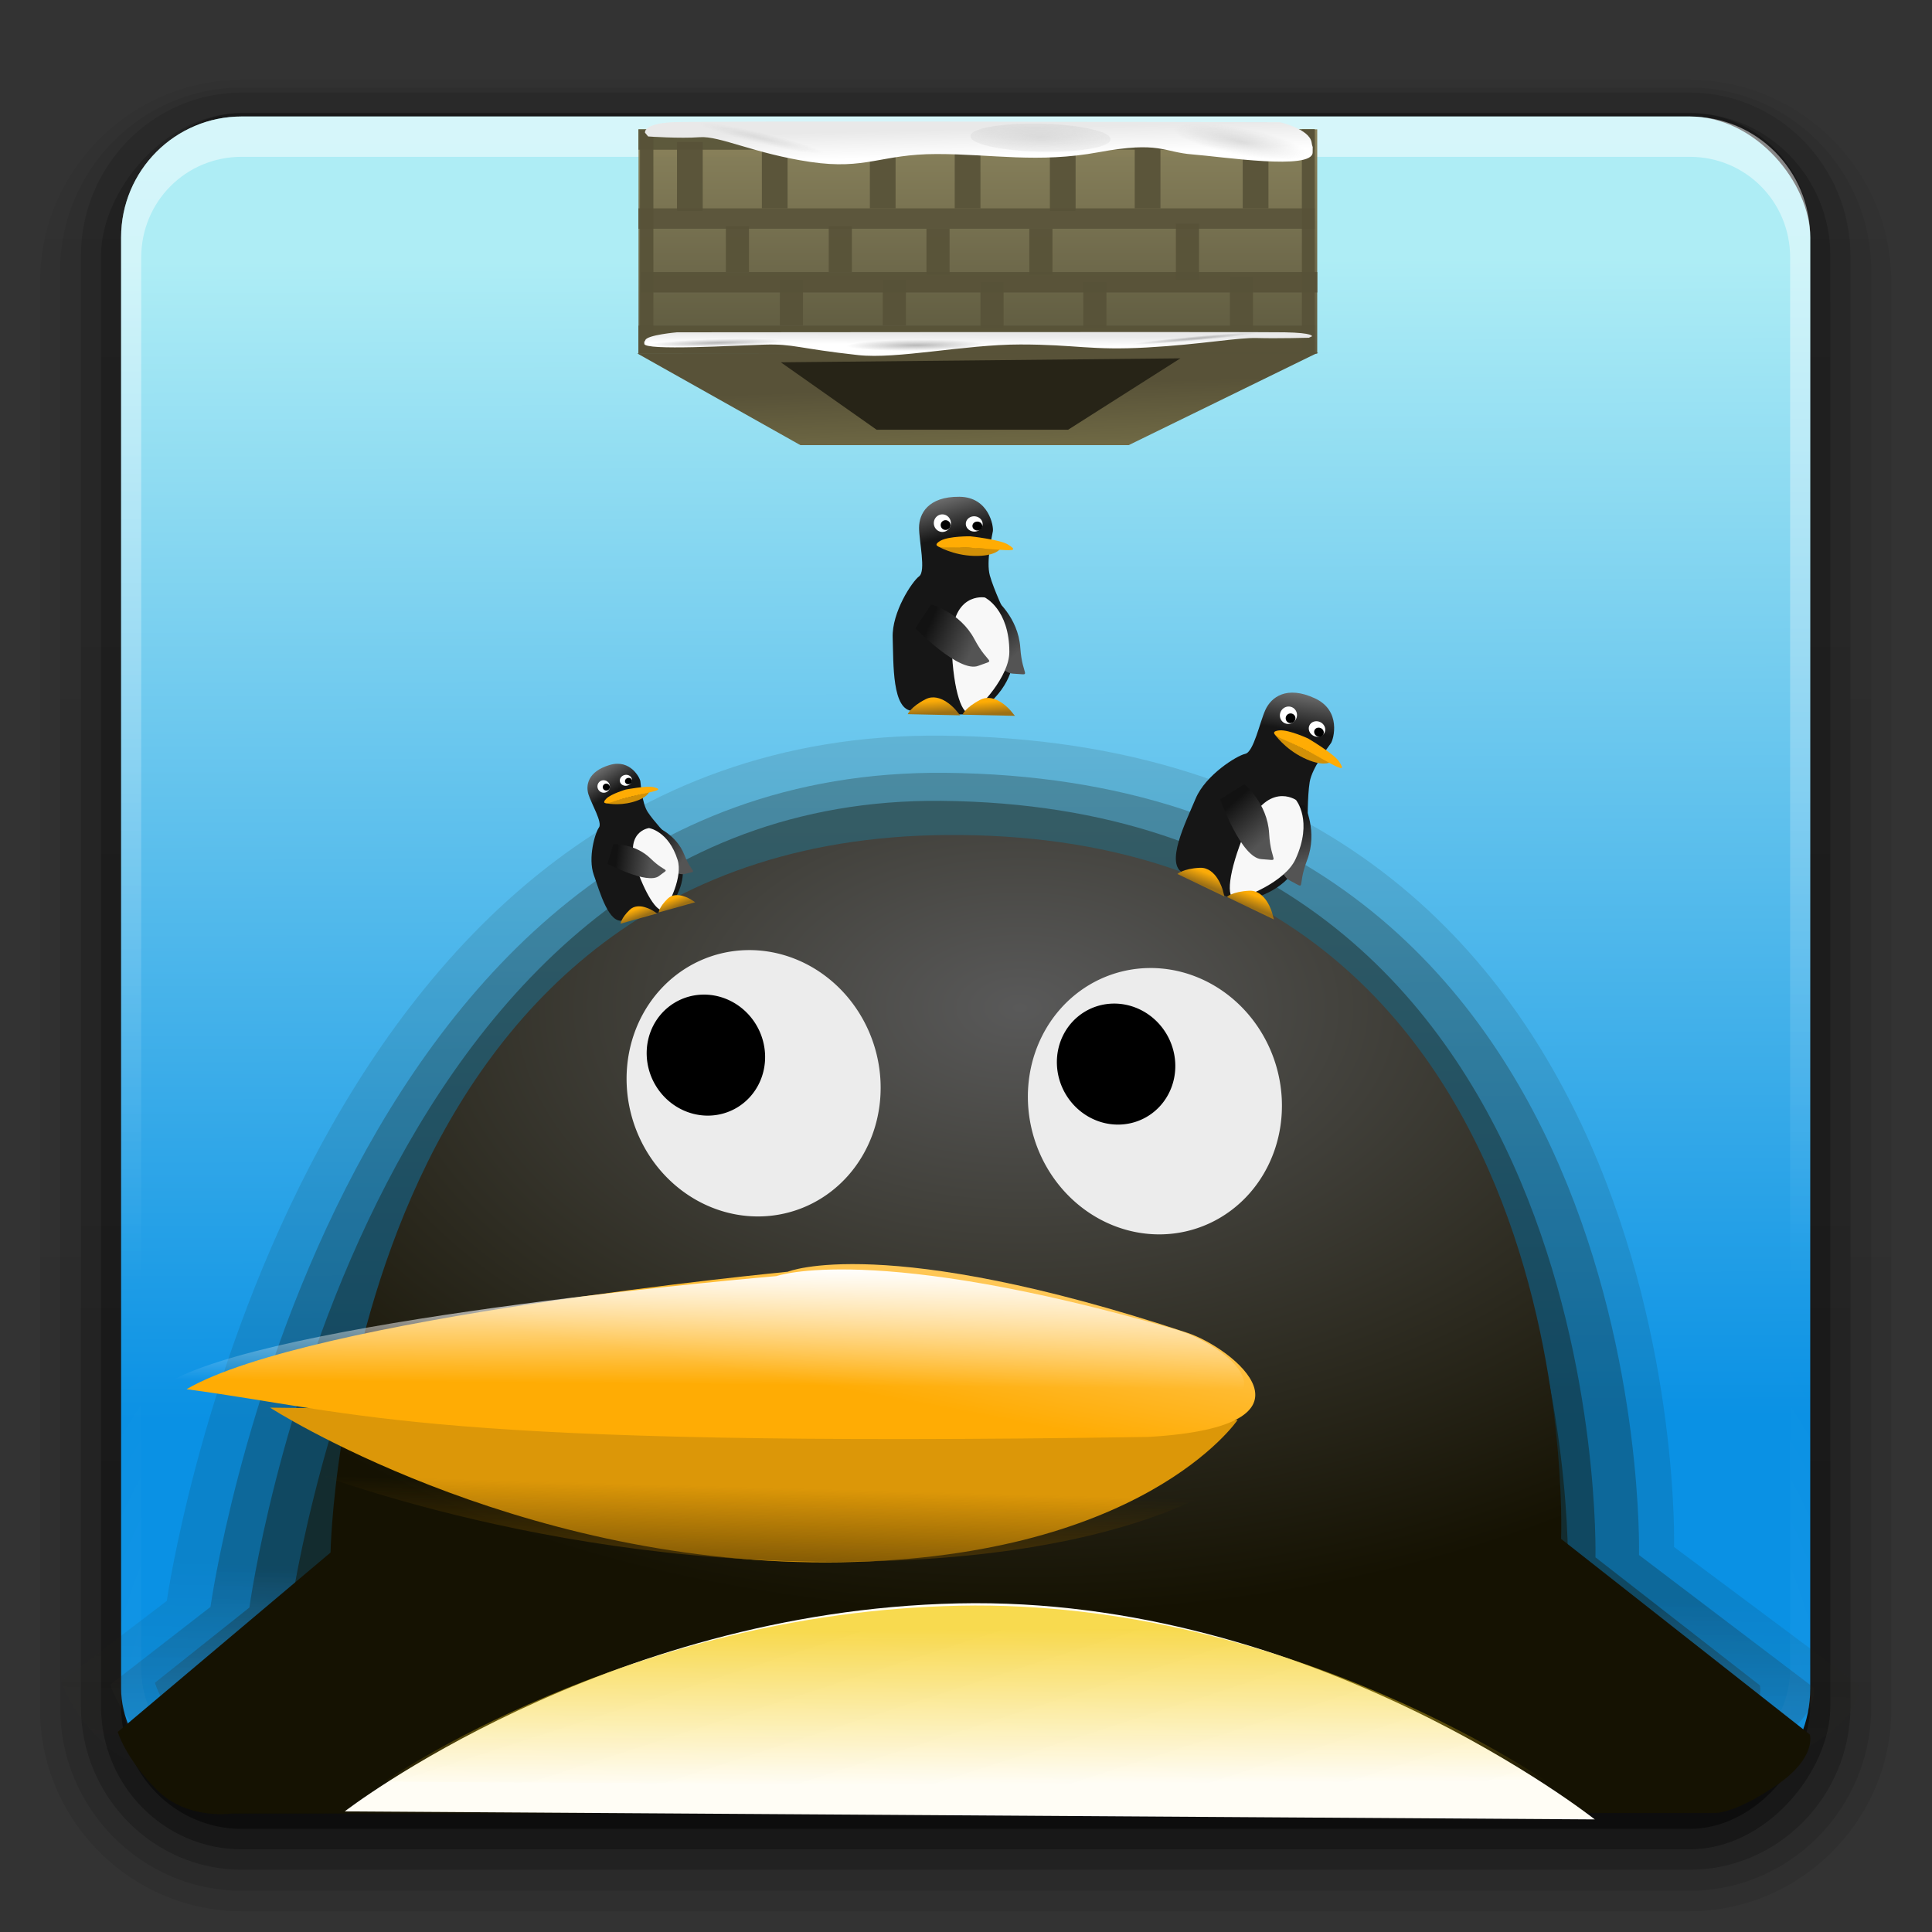 <?xml version="1.0" encoding="UTF-8" standalone="no"?>
<!-- Created with Inkscape (http://www.inkscape.org/) -->

<svg
   xmlns:dc="http://purl.org/dc/elements/1.1/"
   xmlns:cc="http://creativecommons.org/ns#"
   xmlns:rdf="http://www.w3.org/1999/02/22-rdf-syntax-ns#"
   xmlns:svg="http://www.w3.org/2000/svg"
   xmlns="http://www.w3.org/2000/svg"
   xmlns:xlink="http://www.w3.org/1999/xlink"
   version="1.0"
   width="96"
   height="96"
   id="svg2408">
  <rect width="100%" height="100%" fill="#333333" stroke="none"/>
  <defs
     id="defs2410">
    <linearGradient
       x1="45.448"
       y1="92.54"
       x2="45.448"
       y2="7.017"
       id="ButtonShadow"
       gradientUnits="userSpaceOnUse"
       gradientTransform="scale(1.006,0.994)">
      <stop
         id="stop3750"
         style="stop-color:#000000;stop-opacity:1"
         offset="0" />
      <stop
         id="stop3752"
         style="stop-color:#000000;stop-opacity:0.588"
         offset="1" />
    </linearGradient>
    <filter
       color-interpolation-filters="sRGB"
       id="filter3174">
      <feGaussianBlur
         stdDeviation="1.71"
         id="feGaussianBlur3176" />
    </filter>
    <linearGradient
       x1="48"
       y1="20.221"
       x2="48"
       y2="138.661"
       id="linearGradient8478"
       xlink:href="#linearGradient3737-2-3"
       gradientUnits="userSpaceOnUse" />
    <linearGradient
       x1="45.448"
       y1="92.54"
       x2="45.448"
       y2="7.017"
       id="linearGradient8476"
       xlink:href="#ButtonShadow-07"
       gradientUnits="userSpaceOnUse"
       gradientTransform="scale(1.006,0.994)" />
    <linearGradient
       x1="45.448"
       y1="92.54"
       x2="45.448"
       y2="7.017"
       id="linearGradient8474"
       xlink:href="#ButtonShadow-08"
       gradientUnits="userSpaceOnUse"
       gradientTransform="scale(1.006,0.994)" />
    <linearGradient
       x1="45.448"
       y1="92.54"
       x2="45.448"
       y2="7.017"
       id="ButtonShadow-3"
       gradientUnits="userSpaceOnUse"
       gradientTransform="scale(1.006,0.994)">
      <stop
         id="stop3750-3"
         style="stop-color:#000000;stop-opacity:1"
         offset="0" />
      <stop
         id="stop3752-7"
         style="stop-color:#000000;stop-opacity:0.588"
         offset="1" />
    </linearGradient>
    <filter
       color-interpolation-filters="sRGB"
       id="filter3174-9">
      <feGaussianBlur
         stdDeviation="1.71"
         id="feGaussianBlur3176-8" />
    </filter>
    <filter
       x="-0.192"
       y="-0.192"
       width="1.384"
       height="1.384"
       color-interpolation-filters="sRGB"
       id="filter3794-71">
      <feGaussianBlur
         id="feGaussianBlur3796-90"
         stdDeviation="5.28" />
    </filter>
    <clipPath
       id="clipPath3613-01">
      <rect
         width="84"
         height="84"
         rx="6"
         ry="6"
         x="6"
         y="6"
         id="rect3615-422"
         style="fill:#ffffff;fill-opacity:1;fill-rule:nonzero;stroke:none" />
    </clipPath>
    <linearGradient
       id="linearGradient3737-2-3">
      <stop
         id="stop3739-00"
         style="stop-color:#ffffff;stop-opacity:1"
         offset="0" />
      <stop
         id="stop3741-66"
         style="stop-color:#ffffff;stop-opacity:0"
         offset="1" />
    </linearGradient>
    <filter
       color-interpolation-filters="sRGB"
       id="filter3174-28">
      <feGaussianBlur
         id="feGaussianBlur3176-3"
         stdDeviation="1.71" />
    </filter>
    <linearGradient
       x1="45.448"
       y1="92.54"
       x2="45.448"
       y2="7.017"
       id="ButtonShadow-07"
       gradientUnits="userSpaceOnUse"
       gradientTransform="scale(1.006,0.994)">
      <stop
         id="stop3750-88"
         style="stop-color:#000000;stop-opacity:1"
         offset="0" />
      <stop
         id="stop3752-20"
         style="stop-color:#000000;stop-opacity:0.588"
         offset="1" />
    </linearGradient>
    <filter
       color-interpolation-filters="sRGB"
       id="filter3174-1">
      <feGaussianBlur
         stdDeviation="1.71"
         id="feGaussianBlur3176-1" />
    </filter>
    <linearGradient
       x1="45.448"
       y1="92.54"
       x2="45.448"
       y2="7.017"
       id="ButtonShadow-08"
       gradientUnits="userSpaceOnUse"
       gradientTransform="scale(1.006,0.994)">
      <stop
         id="stop3750-0"
         style="stop-color:#000000;stop-opacity:1"
         offset="0" />
      <stop
         id="stop3752-4"
         style="stop-color:#000000;stop-opacity:0.588"
         offset="1" />
    </linearGradient>
    <filter
       color-interpolation-filters="sRGB"
       id="filter3174-0">
      <feGaussianBlur
         stdDeviation="1.71"
         id="feGaussianBlur3176-34" />
    </filter>
    <linearGradient
       x1="45.448"
       y1="92.54"
       x2="45.448"
       y2="7.017"
       id="ButtonShadow-6"
       gradientUnits="userSpaceOnUse"
       gradientTransform="scale(1.006,0.994)">
      <stop
         id="stop3750-5"
         style="stop-color:#000000;stop-opacity:1"
         offset="0" />
      <stop
         id="stop3752-0"
         style="stop-color:#000000;stop-opacity:0.588"
         offset="1" />
    </linearGradient>
    <linearGradient
       x1="59.397"
       y1="72.386"
       x2="84.853"
       y2="72.386"
       id="linearGradient9034"
       xlink:href="#linearGradient8740"
       gradientUnits="userSpaceOnUse"
       gradientTransform="matrix(1.015,0,0,1.023,-55.31,-3.006)" />
    <linearGradient
       id="linearGradient8740">
      <stop
         id="stop8742"
         style="stop-color:#222222;stop-opacity:1"
         offset="0" />
      <stop
         id="stop8744"
         style="stop-color:#222222;stop-opacity:1"
         offset="1" />
    </linearGradient>
    <linearGradient
       x1="45.448"
       y1="92.54"
       x2="45.448"
       y2="7.017"
       id="ButtonShadow-6-0"
       gradientUnits="userSpaceOnUse"
       gradientTransform="scale(1.006,0.994)">
      <stop
         id="stop3750-5-4"
         style="stop-color:#000000;stop-opacity:1"
         offset="0" />
      <stop
         id="stop3752-0-8"
         style="stop-color:#000000;stop-opacity:0.588"
         offset="1" />
    </linearGradient>
    <filter
       color-interpolation-filters="sRGB"
       id="filter3174-0-6">
      <feGaussianBlur
         stdDeviation="1.71"
         id="feGaussianBlur3176-34-9" />
    </filter>
    <linearGradient
       x1="45.448"
       y1="92.54"
       x2="45.448"
       y2="7.017"
       id="ButtonShadow-08-4"
       gradientUnits="userSpaceOnUse"
       gradientTransform="scale(1.006,0.994)">
      <stop
         id="stop3750-0-3"
         style="stop-color:#000000;stop-opacity:1"
         offset="0" />
      <stop
         id="stop3752-4-3"
         style="stop-color:#000000;stop-opacity:0.588"
         offset="1" />
    </linearGradient>
    <filter
       color-interpolation-filters="sRGB"
       id="filter3174-1-0">
      <feGaussianBlur
         stdDeviation="1.71"
         id="feGaussianBlur3176-1-6" />
    </filter>
    <linearGradient
       x1="45.448"
       y1="92.54"
       x2="45.448"
       y2="7.017"
       id="ButtonShadow-07-6"
       gradientUnits="userSpaceOnUse"
       gradientTransform="scale(1.006,0.994)">
      <stop
         id="stop3750-88-8"
         style="stop-color:#000000;stop-opacity:1"
         offset="0" />
      <stop
         id="stop3752-20-2"
         style="stop-color:#000000;stop-opacity:0.588"
         offset="1" />
    </linearGradient>
    <filter
       color-interpolation-filters="sRGB"
       id="filter3174-28-9">
      <feGaussianBlur
         id="feGaussianBlur3176-3-7"
         stdDeviation="1.71" />
    </filter>
    <linearGradient
       id="linearGradient3737-2-3-3">
      <stop
         id="stop3739-00-2"
         style="stop-color:#ffffff;stop-opacity:1"
         offset="0" />
      <stop
         id="stop3741-66-1"
         style="stop-color:#ffffff;stop-opacity:0"
         offset="1" />
    </linearGradient>
    <clipPath
       id="clipPath3613-01-0">
      <rect
         width="84"
         height="84"
         rx="6"
         ry="6"
         x="6"
         y="6"
         id="rect3615-422-5"
         style="fill:#ffffff;fill-opacity:1;fill-rule:nonzero;stroke:none" />
    </clipPath>
    <filter
       x="-0.192"
       y="-0.192"
       width="1.384"
       height="1.384"
       color-interpolation-filters="sRGB"
       id="filter3794-71-2">
      <feGaussianBlur
         id="feGaussianBlur3796-90-1"
         stdDeviation="5.28" />
    </filter>
    <filter
       color-interpolation-filters="sRGB"
       id="filter3174-9-1">
      <feGaussianBlur
         stdDeviation="1.71"
         id="feGaussianBlur3176-8-6" />
    </filter>
    <linearGradient
       x1="45.448"
       y1="92.54"
       x2="45.448"
       y2="7.017"
       id="ButtonShadow-3-5"
       gradientUnits="userSpaceOnUse"
       gradientTransform="scale(1.006,0.994)">
      <stop
         id="stop3750-3-9"
         style="stop-color:#000000;stop-opacity:1"
         offset="0" />
      <stop
         id="stop3752-7-9"
         style="stop-color:#000000;stop-opacity:0.588"
         offset="1" />
    </linearGradient>
    <linearGradient
       x1="45.448"
       y1="92.54"
       x2="45.448"
       y2="7.017"
       id="linearGradient8474-1"
       xlink:href="#ButtonShadow-08-4"
       gradientUnits="userSpaceOnUse"
       gradientTransform="scale(1.006,0.994)" />
    <linearGradient
       x1="45.448"
       y1="92.54"
       x2="45.448"
       y2="7.017"
       id="linearGradient8476-2"
       xlink:href="#ButtonShadow-07-6"
       gradientUnits="userSpaceOnUse"
       gradientTransform="scale(1.006,0.994)" />
    <linearGradient
       x1="48"
       y1="20.221"
       x2="48"
       y2="138.661"
       id="linearGradient8478-5"
       xlink:href="#linearGradient3737-2-3-3"
       gradientUnits="userSpaceOnUse" />
    <filter
       color-interpolation-filters="sRGB"
       id="filter3174-8">
      <feGaussianBlur
         stdDeviation="1.71"
         id="feGaussianBlur3176-95" />
    </filter>
    <linearGradient
       x1="45.448"
       y1="92.54"
       x2="45.448"
       y2="7.017"
       id="ButtonShadow-1"
       gradientUnits="userSpaceOnUse"
       gradientTransform="scale(1.006,0.994)">
      <stop
         id="stop3750-79"
         style="stop-color:#000000;stop-opacity:1"
         offset="0" />
      <stop
         id="stop3752-56"
         style="stop-color:#000000;stop-opacity:0.588"
         offset="1" />
    </linearGradient>
    <filter
       color-interpolation-filters="sRGB"
       id="filter3174-4">
      <feGaussianBlur
         id="feGaussianBlur3176-0"
         stdDeviation="1.71" />
    </filter>
    <linearGradient
       x1="45.448"
       y1="92.54"
       x2="45.448"
       y2="7.017"
       id="ButtonShadow-879"
       gradientUnits="userSpaceOnUse"
       gradientTransform="scale(1.006,0.994)">
      <stop
         id="stop3750-38"
         style="stop-color:#000000;stop-opacity:1"
         offset="0" />
      <stop
         id="stop3752-8"
         style="stop-color:#000000;stop-opacity:0.588"
         offset="1" />
    </linearGradient>
    <linearGradient
       x1="32.251"
       y1="6.132"
       x2="32.251"
       y2="90.239"
       id="linearGradient6832"
       xlink:href="#ButtonShadow-0-9-4"
       gradientUnits="userSpaceOnUse"
       gradientTransform="matrix(1.024,0,0,1.012,-1.143,-98.071)" />
    <linearGradient
       x1="45.448"
       y1="92.54"
       x2="45.448"
       y2="7.017"
       id="ButtonShadow-0-9-4"
       gradientUnits="userSpaceOnUse"
       gradientTransform="matrix(1.006,0,0,0.994,100,0)">
      <stop
         id="stop3750-8-2"
         style="stop-color:#000000;stop-opacity:1"
         offset="0" />
      <stop
         id="stop3752-5-5"
         style="stop-color:#000000;stop-opacity:0.588"
         offset="1" />
    </linearGradient>
    <linearGradient
       x1="198.157"
       y1="52.849"
       x2="200.573"
       y2="53.188"
       id="linearGradient7986"
       xlink:href="#linearGradient6884-1"
       gradientUnits="userSpaceOnUse" />
    <linearGradient
       x1="215.962"
       y1="41.671"
       x2="215.318"
       y2="35.785"
       id="linearGradient7978"
       xlink:href="#linearGradient7156-9"
       gradientUnits="userSpaceOnUse" />
    <linearGradient
       id="linearGradient7156-9">
      <stop
         id="stop7158-8"
         style="stop-color:#977f40;stop-opacity:1"
         offset="0" />
      <stop
         id="stop7160-2"
         style="stop-color:#463d22;stop-opacity:1"
         offset="1" />
    </linearGradient>
    <linearGradient
       id="linearGradient6884-1">
      <stop
         id="stop6886-9"
         style="stop-color:#cdba89;stop-opacity:1"
         offset="0" />
      <stop
         id="stop6888-8"
         style="stop-color:#8e7c44;stop-opacity:1"
         offset="1" />
    </linearGradient>
    <radialGradient
       cx="47.363"
       cy="47.001"
       r="42"
       fx="47.363"
       fy="47.001"
       id="radialGradient14724"
       xlink:href="#linearGradient3819"
       gradientUnits="userSpaceOnUse"
       gradientTransform="matrix(0.711,-0.262,0.502,1.332,-10.286,-3.465)" />
    <linearGradient
       id="linearGradient3819">
      <stop
         id="stop3821"
         style="stop-color:#7aaaf0;stop-opacity:1"
         offset="0" />
      <stop
         id="stop3823"
         style="stop-color:#120507;stop-opacity:1"
         offset="1" />
    </linearGradient>
    <linearGradient
       x1="743.061"
       y1="277.089"
       x2="743.102"
       y2="283.65"
       id="linearGradient4162"
       xlink:href="#linearGradient13455-1"
       gradientUnits="userSpaceOnUse"
       gradientTransform="matrix(1.365,0,0,1.214,-972.992,-254.92)" />
    <radialGradient
       cx="38.312"
       cy="61.312"
       r="3.188"
       fx="38.312"
       fy="61.312"
       id="radialGradient4160"
       xlink:href="#linearGradient4154"
       gradientUnits="userSpaceOnUse"
       gradientTransform="matrix(1,0,0,0.255,0,45.684)" />
    <radialGradient
       cx="38.312"
       cy="61.312"
       r="3.188"
       fx="38.312"
       fy="61.312"
       id="radialGradient4152"
       xlink:href="#linearGradient4146"
       gradientUnits="userSpaceOnUse"
       gradientTransform="matrix(1,0,0,0.255,0,45.684)" />
    <radialGradient
       cx="38.312"
       cy="61.312"
       r="3.188"
       fx="38.312"
       fy="61.312"
       id="radialGradient4144"
       xlink:href="#linearGradient4138"
       gradientUnits="userSpaceOnUse"
       gradientTransform="matrix(1,0,0,0.449,0,33.765)" />
    <radialGradient
       cx="38.312"
       cy="61.312"
       r="3.188"
       fx="38.312"
       fy="61.312"
       id="radialGradient4136"
       xlink:href="#linearGradient4130"
       gradientUnits="userSpaceOnUse"
       gradientTransform="matrix(1,0,0,0.253,0,45.787)" />
    <radialGradient
       cx="38.312"
       cy="61.312"
       r="5.533"
       fx="38.312"
       fy="61.312"
       id="radialGradient4128"
       xlink:href="#linearGradient4122"
       gradientUnits="userSpaceOnUse"
       gradientTransform="matrix(1,0,0,0.281,0,44.08)" />
    <radialGradient
       cx="38.312"
       cy="61.312"
       r="3.188"
       fx="38.312"
       fy="61.312"
       id="radialGradient4120"
       xlink:href="#linearGradient4114"
       gradientUnits="userSpaceOnUse"
       gradientTransform="matrix(1,0,0,0.255,0,45.684)" />
    <linearGradient
       x1="746.38"
       y1="289.184"
       x2="746.619"
       y2="279.263"
       id="linearGradient4112"
       xlink:href="#linearGradient13335-3"
       gradientUnits="userSpaceOnUse"
       gradientTransform="matrix(1.375,0,0,1.376,-873.253,-299.468)" />
    <linearGradient
       x1="746.38"
       y1="289.184"
       x2="746.619"
       y2="279.263"
       id="linearGradient4110"
       xlink:href="#linearGradient13335-3"
       gradientUnits="userSpaceOnUse"
       gradientTransform="matrix(1.448,0,0,1.424,-927.556,-313.538)" />
    <linearGradient
       x1="746.38"
       y1="289.184"
       x2="746.619"
       y2="279.263"
       id="linearGradient4108"
       xlink:href="#linearGradient13335-3"
       gradientUnits="userSpaceOnUse"
       gradientTransform="matrix(1.536,0,0,1.473,-993.385,-327.121)" />
    <linearGradient
       x1="746.38"
       y1="289.184"
       x2="746.619"
       y2="279.263"
       id="linearGradient4106"
       xlink:href="#linearGradient13335-3"
       gradientUnits="userSpaceOnUse"
       gradientTransform="matrix(1.621,0,0,1.528,-1056.575,-342.83)" />
    <radialGradient
       cx="50.068"
       cy="49.905"
       r="42.115"
       fx="50.068"
       fy="49.905"
       id="radialGradient4069"
       xlink:href="#linearGradient13441-3"
       gradientUnits="userSpaceOnUse"
       gradientTransform="matrix(1.24,0.002,-0.002,0.744,-10.777,12.101)" />
    <linearGradient
       x1="739.893"
       y1="279.119"
       x2="740.798"
       y2="274.285"
       id="linearGradient4064"
       xlink:href="#linearGradient13369-7"
       gradientUnits="userSpaceOnUse"
       gradientTransform="matrix(1.455,0,0,1.435,-1035.855,-331.731)" />
    <linearGradient
       id="linearGradient13455-1">
      <stop
         id="stop13457-3"
         style="stop-color:#f6d024;stop-opacity:1"
         offset="0" />
      <stop
         id="stop13459-1"
         style="stop-color:#f6d024;stop-opacity:0"
         offset="1" />
    </linearGradient>
    <linearGradient
       id="linearGradient13409-2">
      <stop
         id="stop13411-5"
         style="stop-color:#5c3f03;stop-opacity:1"
         offset="0" />
      <stop
         id="stop13413-1"
         style="stop-color:#5c3f03;stop-opacity:0"
         offset="1" />
    </linearGradient>
    <linearGradient
       x1="735.873"
       y1="285.203"
       x2="736.033"
       y2="281.336"
       id="linearGradient13415-0"
       xlink:href="#linearGradient13409-2"
       gradientUnits="userSpaceOnUse" />
    <linearGradient
       id="linearGradient13387-0">
      <stop
         id="stop13389-7"
         style="stop-color:#ffffff;stop-opacity:1"
         offset="0" />
      <stop
         id="stop13391-6"
         style="stop-color:#ffffff;stop-opacity:0"
         offset="1" />
    </linearGradient>
    <linearGradient
       x1="740.847"
       y1="280.085"
       x2="740.798"
       y2="284.919"
       id="linearGradient13393-1"
       xlink:href="#linearGradient13387-0"
       gradientUnits="userSpaceOnUse"
       gradientTransform="translate(-1.59,-5.156)" />
    <linearGradient
       x1="147.25"
       y1="78.113"
       x2="147.75"
       y2="73.988"
       id="linearGradient13212"
       xlink:href="#linearGradient8105"
       gradientUnits="userSpaceOnUse"
       gradientTransform="translate(-20.625,5.375)" />
    <linearGradient
       x1="147.25"
       y1="78.113"
       x2="147.75"
       y2="73.988"
       id="linearGradient13210"
       xlink:href="#linearGradient8099"
       gradientUnits="userSpaceOnUse"
       gradientTransform="translate(-38.25,4.75)" />
    <linearGradient
       x1="47.986"
       y1="63.314"
       x2="60.12"
       y2="53.666"
       id="linearGradient13208"
       xlink:href="#linearGradient8117"
       gradientUnits="userSpaceOnUse"
       gradientTransform="matrix(0.983,0.315,-0.304,1.004,90.406,-17.142)" />
    <linearGradient
       x1="47.986"
       y1="63.314"
       x2="60.12"
       y2="53.666"
       id="linearGradient13206"
       xlink:href="#linearGradient8117"
       gradientUnits="userSpaceOnUse"
       gradientTransform="matrix(1.02,-0.121,0.116,1.048,48.357,2.731)" />
    <linearGradient
       x1="51.468"
       y1="21.602"
       x2="55.63"
       y2="9.082"
       id="linearGradient13204"
       xlink:href="#linearGradient8111"
       gradientUnits="userSpaceOnUse"
       gradientTransform="matrix(0.943,0,0,0.95,76.54,3.048)" />
    <linearGradient
       x1="147.25"
       y1="78.113"
       x2="147.75"
       y2="73.988"
       id="linearGradient13176"
       xlink:href="#linearGradient8105"
       gradientUnits="userSpaceOnUse"
       gradientTransform="translate(-20.625,5.375)" />
    <linearGradient
       x1="147.25"
       y1="78.113"
       x2="147.75"
       y2="73.988"
       id="linearGradient13174"
       xlink:href="#linearGradient8099"
       gradientUnits="userSpaceOnUse"
       gradientTransform="translate(-38.25,4.75)" />
    <linearGradient
       x1="47.986"
       y1="63.314"
       x2="60.12"
       y2="53.666"
       id="linearGradient13172"
       xlink:href="#linearGradient8117"
       gradientUnits="userSpaceOnUse"
       gradientTransform="matrix(0.983,0.315,-0.304,1.004,90.406,-17.142)" />
    <linearGradient
       x1="47.986"
       y1="63.314"
       x2="60.12"
       y2="53.666"
       id="linearGradient13170"
       xlink:href="#linearGradient8117"
       gradientUnits="userSpaceOnUse"
       gradientTransform="matrix(1.02,-0.121,0.116,1.048,48.357,2.731)" />
    <linearGradient
       x1="51.468"
       y1="21.602"
       x2="55.63"
       y2="9.082"
       id="linearGradient13168"
       xlink:href="#linearGradient8111"
       gradientUnits="userSpaceOnUse"
       gradientTransform="matrix(0.943,0,0,0.95,76.54,3.048)" />
    <linearGradient
       id="linearGradient8105">
      <stop
         id="stop8107"
         style="stop-color:#9d7015;stop-opacity:1"
         offset="0" />
      <stop
         id="stop8109"
         style="stop-color:#fbab08;stop-opacity:1"
         offset="1" />
    </linearGradient>
    <linearGradient
       x1="147.25"
       y1="78.113"
       x2="147.75"
       y2="73.988"
       id="linearGradient13166"
       xlink:href="#linearGradient8105"
       gradientUnits="userSpaceOnUse"
       gradientTransform="translate(-20.625,5.375)" />
    <linearGradient
       id="linearGradient8099">
      <stop
         id="stop8101"
         style="stop-color:#9d7015;stop-opacity:1"
         offset="0" />
      <stop
         id="stop8103"
         style="stop-color:#feac05;stop-opacity:1"
         offset="1" />
    </linearGradient>
    <linearGradient
       x1="147.25"
       y1="78.113"
       x2="147.75"
       y2="73.988"
       id="linearGradient13164"
       xlink:href="#linearGradient8099"
       gradientUnits="userSpaceOnUse"
       gradientTransform="translate(-38.25,4.75)" />
    <linearGradient
       x1="47.986"
       y1="63.314"
       x2="60.12"
       y2="53.666"
       id="linearGradient13162"
       xlink:href="#linearGradient8117"
       gradientUnits="userSpaceOnUse"
       gradientTransform="matrix(0.983,0.315,-0.304,1.004,90.406,-17.142)" />
    <linearGradient
       id="linearGradient8117">
      <stop
         id="stop8119"
         style="stop-color:#545454;stop-opacity:1"
         offset="0" />
      <stop
         id="stop8121"
         style="stop-color:#121212;stop-opacity:1"
         offset="1" />
    </linearGradient>
    <linearGradient
       x1="47.986"
       y1="63.314"
       x2="60.12"
       y2="53.666"
       id="linearGradient13160"
       xlink:href="#linearGradient8117"
       gradientUnits="userSpaceOnUse"
       gradientTransform="matrix(1.02,-0.121,0.116,1.048,48.357,2.731)" />
    <linearGradient
       id="linearGradient8111">
      <stop
         id="stop8113"
         style="stop-color:#161616;stop-opacity:1"
         offset="0" />
      <stop
         id="stop8115"
         style="stop-color:#6b6b6b;stop-opacity:1"
         offset="1" />
    </linearGradient>
    <linearGradient
       x1="51.468"
       y1="21.602"
       x2="55.63"
       y2="9.082"
       id="linearGradient13158"
       xlink:href="#linearGradient8111"
       gradientUnits="userSpaceOnUse"
       gradientTransform="matrix(0.943,0,0,0.95,76.54,3.048)" />
    <linearGradient
       x1="47.246"
       y1="80.578"
       x2="47.121"
       y2="84.703"
       id="linearGradient13156"
       xlink:href="#linearGradient6124"
       gradientUnits="userSpaceOnUse"
       gradientTransform="matrix(0.41,0,0,0.704,21.853,-30.898)" />
    <linearGradient
       id="linearGradient6124">
      <stop
         id="stop6126"
         style="stop-color:#ffffff;stop-opacity:1"
         offset="0" />
      <stop
         id="stop6128"
         style="stop-color:#e9e9e9;stop-opacity:1"
         offset="1" />
    </linearGradient>
    <linearGradient
       x1="47.246"
       y1="80.578"
       x2="47.121"
       y2="84.703"
       id="linearGradient13154"
       xlink:href="#linearGradient6124"
       gradientUnits="userSpaceOnUse"
       gradientTransform="matrix(0.41,0,0,0.704,21.853,-30.898)" />
    <linearGradient
       id="linearGradient6338">
      <stop
         id="stop6340"
         style="stop-color:#585238;stop-opacity:1"
         offset="0" />
      <stop
         id="stop6342"
         style="stop-color:#706a45;stop-opacity:1"
         offset="1" />
    </linearGradient>
    <linearGradient
       x1="72.691"
       y1="19.463"
       x2="72.794"
       y2="22.588"
       id="linearGradient13152"
       xlink:href="#linearGradient6338"
       gradientUnits="userSpaceOnUse"
       gradientTransform="matrix(0.733,0,0,0.733,695.464,230.266)" />
    <linearGradient
       id="linearGradient6132">
      <stop
         id="stop6134"
         style="stop-color:#5b5438;stop-opacity:1"
         offset="0" />
      <stop
         id="stop6136"
         style="stop-color:#8a7f55;stop-opacity:1"
         offset="1" />
    </linearGradient>
    <linearGradient
       x1="74"
       y1="18.5"
       x2="74"
       y2="7.5"
       id="linearGradient13150"
       xlink:href="#linearGradient6132"
       gradientUnits="userSpaceOnUse"
       gradientTransform="matrix(0.78,0,0,0.733,692.843,229.533)" />
    <linearGradient
       id="linearGradient13369-7">
      <stop
         id="stop13371-9"
         style="stop-color:#ffac04;stop-opacity:1"
         offset="0" />
      <stop
         id="stop13373-8"
         style="stop-color:#ffc859;stop-opacity:1"
         offset="1" />
    </linearGradient>
    <linearGradient
       id="linearGradient13441-3">
      <stop
         id="stop13443-1"
         style="stop-color:#595959;stop-opacity:1"
         offset="0" />
      <stop
         id="stop13445-2"
         style="stop-color:#151202;stop-opacity:1"
         offset="1" />
    </linearGradient>
    <linearGradient
       id="linearGradient13335-3">
      <stop
         id="stop13337-5"
         style="stop-color:#525252;stop-opacity:0"
         offset="0" />
      <stop
         id="stop13339-6"
         style="stop-color:#151202;stop-opacity:0.53"
         offset="1" />
    </linearGradient>
    <radialGradient
       cx="48"
       cy="90.172"
       r="42"
       fx="48"
       fy="90.172"
       id="radialGradient12925-7"
       xlink:href="#linearGradient3737-1-2"
       gradientUnits="userSpaceOnUse"
       gradientTransform="matrix(1.157,0,0,0.996,-7.551,0.197)" />
    <linearGradient
       id="linearGradient3737-1-2">
      <stop
         id="stop3739-5-2"
         style="stop-color:#ffffff;stop-opacity:1"
         offset="0" />
      <stop
         id="stop3741-09-9"
         style="stop-color:#ffffff;stop-opacity:0"
         offset="1" />
    </linearGradient>
    <linearGradient
       x1="36.357"
       y1="6"
       x2="36.357"
       y2="63.893"
       id="linearGradient12923-0"
       xlink:href="#linearGradient3737-1-2"
       gradientUnits="userSpaceOnUse" />
    <linearGradient
       id="linearGradient13100-1">
      <stop
         id="stop13102-6"
         style="stop-color:#aeedf5;stop-opacity:1"
         offset="0" />
      <stop
         id="stop13106-2"
         style="stop-color:#0a91e4;stop-opacity:1"
         offset="1" />
    </linearGradient>
    <linearGradient
       x1="44.51"
       y1="13.083"
       x2="44.67"
       y2="70.617"
       id="linearGradient13098-2"
       xlink:href="#linearGradient13100-1"
       gradientUnits="userSpaceOnUse" />
    <linearGradient
       x1="32.251"
       y1="6.132"
       x2="32.251"
       y2="90.239"
       id="linearGradient12919-2"
       xlink:href="#ButtonShadow-0-3-1"
       gradientUnits="userSpaceOnUse"
       gradientTransform="translate(0,-97)" />
    <linearGradient
       x1="32.251"
       y1="6.132"
       x2="32.251"
       y2="90.239"
       id="linearGradient12917-1"
       xlink:href="#ButtonShadow-0-3-1"
       gradientUnits="userSpaceOnUse"
       gradientTransform="matrix(1.024,0,0,1.012,-1.143,-98.071)" />
    <linearGradient
       x1="32.251"
       y1="6.132"
       x2="32.251"
       y2="90.239"
       id="linearGradient12915-4"
       xlink:href="#ButtonShadow-0-3-1"
       gradientUnits="userSpaceOnUse"
       gradientTransform="matrix(1.024,0,0,1.012,-1.143,-98.071)" />
    <linearGradient
       x1="32.251"
       y1="6.132"
       x2="32.251"
       y2="90.239"
       id="linearGradient12913-7"
       xlink:href="#ButtonShadow-0-3-1"
       gradientUnits="userSpaceOnUse"
       gradientTransform="matrix(1.024,0,0,-1.003,-1.143,98.036)" />
    <linearGradient
       x1="45.448"
       y1="92.54"
       x2="45.448"
       y2="7.017"
       id="ButtonShadow-0-3-1"
       gradientUnits="userSpaceOnUse"
       gradientTransform="matrix(1.006,0,0,0.994,100,0)">
      <stop
         id="stop3750-8-21-9"
         style="stop-color:#000000;stop-opacity:1"
         offset="0" />
      <stop
         id="stop3752-5-7-5"
         style="stop-color:#000000;stop-opacity:0.588"
         offset="1" />
    </linearGradient>
    <linearGradient
       x1="32.251"
       y1="6.132"
       x2="32.251"
       y2="90.239"
       id="linearGradient12911-4"
       xlink:href="#ButtonShadow-0-3-1"
       gradientUnits="userSpaceOnUse"
       gradientTransform="matrix(1.024,0,0,-0.996,-1.143,98.024)" />
    <filter
       color-interpolation-filters="sRGB"
       id="filter3174-3">
      <feGaussianBlur
         stdDeviation="1.71"
         id="feGaussianBlur3176-096" />
    </filter>
    <linearGradient
       x1="45.448"
       y1="92.54"
       x2="45.448"
       y2="7.017"
       id="ButtonShadow-9"
       gradientUnits="userSpaceOnUse"
       gradientTransform="scale(1.006,0.994)">
      <stop
         id="stop3750-6"
         style="stop-color:#000000;stop-opacity:1"
         offset="0" />
      <stop
         id="stop3752-74"
         style="stop-color:#000000;stop-opacity:0.588"
         offset="1" />
    </linearGradient>
    <linearGradient
       id="linearGradient4114">
      <stop
         id="stop4116"
         style="stop-color:#8d8d8d;stop-opacity:1"
         offset="0" />
      <stop
         id="stop4118"
         style="stop-color:#8d8d8d;stop-opacity:0"
         offset="1" />
    </linearGradient>
    <linearGradient
       id="linearGradient4122">
      <stop
         id="stop4124"
         style="stop-color:#8d8d8d;stop-opacity:1"
         offset="0" />
      <stop
         id="stop4126"
         style="stop-color:#8d8d8d;stop-opacity:0"
         offset="1" />
    </linearGradient>
    <linearGradient
       id="linearGradient4130">
      <stop
         id="stop4132"
         style="stop-color:#8d8d8d;stop-opacity:1"
         offset="0" />
      <stop
         id="stop4134"
         style="stop-color:#8d8d8d;stop-opacity:0"
         offset="1" />
    </linearGradient>
    <linearGradient
       id="linearGradient4138">
      <stop
         id="stop4140"
         style="stop-color:#8d8d8d;stop-opacity:1"
         offset="0" />
      <stop
         id="stop4142"
         style="stop-color:#8d8d8d;stop-opacity:0"
         offset="1" />
    </linearGradient>
    <linearGradient
       id="linearGradient4146">
      <stop
         id="stop4148"
         style="stop-color:#8d8d8d;stop-opacity:1"
         offset="0" />
      <stop
         id="stop4150"
         style="stop-color:#8d8d8d;stop-opacity:0"
         offset="1" />
    </linearGradient>
    <linearGradient
       id="linearGradient4154">
      <stop
         id="stop4156"
         style="stop-color:#8d8d8d;stop-opacity:1"
         offset="0" />
      <stop
         id="stop4158"
         style="stop-color:#8d8d8d;stop-opacity:0"
         offset="1" />
    </linearGradient>
  </defs>
  <g
     id="layer2"
     style="display:none">
    <rect
       width="86"
       height="85"
       rx="6"
       ry="6"
       x="5"
       y="7"
       id="rect3745"
       style="opacity:0.9;fill:url(#ButtonShadow);fill-opacity:1;fill-rule:nonzero;stroke:none;filter:url(#filter3174)" />
  </g>
  <g
     transform="translate(115.543,0.852)"
     id="layer2-6"
     style="display:none">
    <rect
       width="86"
       height="85"
       rx="6"
       ry="6"
       x="5"
       y="7"
       id="rect3745-02"
       style="opacity:0.9;fill:url(#ButtonShadow-6);fill-opacity:1;fill-rule:nonzero;stroke:none;filter:url(#filter3174-0)" />
  </g>
  <g
     transform="translate(235.43,0.852)"
     id="layer2-7"
     style="display:none">
    <rect
       width="86"
       height="85"
       rx="6"
       ry="6"
       x="5"
       y="7"
       id="rect3745-0"
       style="opacity:0.9;fill:url(#ButtonShadow-3);fill-opacity:1;fill-rule:nonzero;stroke:none;filter:url(#filter3174-9)" />
  </g>
  <g
     transform="matrix(0.958,0,0,0.948,252.014,5.136)"
     id="layer2-9"
     style="display:none">
    <rect
       width="86"
       height="85"
       rx="6"
       ry="6"
       x="5"
       y="7"
       id="rect3745-3"
       style="opacity:0.9;fill:url(#linearGradient8474);fill-opacity:1;fill-rule:nonzero;stroke:none;filter:url(#filter3174-1)" />
  </g>
  <g
     transform="matrix(1.022,0,0,1.011,248.669,2.13)"
     id="layer2-20"
     style="display:none">
    <rect
       width="86"
       height="85"
       rx="6"
       ry="6"
       x="5"
       y="7"
       id="rect3745-64"
       style="opacity:0.9;fill:url(#linearGradient8476);fill-opacity:1;fill-rule:nonzero;stroke:none;filter:url(#filter3174-28)" />
  </g>
  <g
     transform="matrix(1.022,0,0,1.011,248.669,2.13)"
     id="layer5-35"
     style="display:none">
    <rect
       width="66"
       height="66"
       rx="12"
       ry="12"
       x="15"
       y="15"
       clip-path="url(#clipPath3613-01)"
       id="rect3171-20"
       style="opacity:0.1;fill:url(#linearGradient8478);fill-opacity:1;fill-rule:nonzero;stroke:#ffffff;stroke-width:0.5;stroke-linecap:round;stroke-linejoin:miter;stroke-miterlimit:4;stroke-opacity:1;stroke-dasharray:none;stroke-dashoffset:0;filter:url(#filter3794-71)" />
  </g>
  <g
     transform="translate(126.958,-5.724)"
     id="layer2-92"
     style="display:none">
    <rect
       width="86"
       height="85"
       rx="6"
       ry="6"
       x="5"
       y="7"
       id="rect3745-31"
       style="opacity:0.9;fill:url(#ButtonShadow-1);fill-opacity:1;fill-rule:nonzero;stroke:none;filter:url(#filter3174-8)" />
  </g>
  <g
     transform="translate(242.501,-4.872)"
     id="layer2-6-8"
     style="display:none">
    <rect
       width="86"
       height="85"
       rx="6"
       ry="6"
       x="5"
       y="7"
       id="rect3745-02-7"
       style="opacity:0.9;fill:url(#ButtonShadow-6-0);fill-opacity:1;fill-rule:nonzero;stroke:none;filter:url(#filter3174-0-6)" />
  </g>
  <g
     transform="translate(362.388,-4.872)"
     id="layer2-7-6"
     style="display:none">
    <rect
       width="86"
       height="85"
       rx="6"
       ry="6"
       x="5"
       y="7"
       id="rect3745-0-3"
       style="opacity:0.9;fill:url(#ButtonShadow-3-5);fill-opacity:1;fill-rule:nonzero;stroke:none;filter:url(#filter3174-9-1)" />
  </g>
  <g
     transform="matrix(0.958,0,0,0.948,378.972,-0.588)"
     id="layer2-9-8"
     style="display:none">
    <rect
       width="86"
       height="85"
       rx="6"
       ry="6"
       x="5"
       y="7"
       id="rect3745-3-5"
       style="opacity:0.9;fill:url(#linearGradient8474-1);fill-opacity:1;fill-rule:nonzero;stroke:none;filter:url(#filter3174-1-0)" />
  </g>
  <g
     transform="matrix(1.022,0,0,1.011,375.627,-3.594)"
     id="layer2-20-5"
     style="display:none">
    <rect
       width="86"
       height="85"
       rx="6"
       ry="6"
       x="5"
       y="7"
       id="rect3745-64-0"
       style="opacity:0.9;fill:url(#linearGradient8476-2);fill-opacity:1;fill-rule:nonzero;stroke:none;filter:url(#filter3174-28-9)" />
  </g>
  <g
     transform="matrix(1.022,0,0,1.011,375.627,-3.594)"
     id="layer5-35-1"
     style="display:none">
    <rect
       width="66"
       height="66"
       rx="12"
       ry="12"
       x="15"
       y="15"
       clip-path="url(#clipPath3613-01-0)"
       id="rect3171-20-2"
       style="opacity:0.1;fill:url(#linearGradient8478-5);fill-opacity:1;fill-rule:nonzero;stroke:#ffffff;stroke-width:0.5;stroke-linecap:round;stroke-linejoin:miter;stroke-miterlimit:4;stroke-opacity:1;stroke-dasharray:none;stroke-dashoffset:0;filter:url(#filter3794-71-2)" />
  </g>
  <g
     transform="translate(124.252,-23.161)"
     id="layer2-8"
     style="display:none">
    <rect
       width="86"
       height="85"
       rx="6"
       ry="6"
       x="5"
       y="7"
       id="rect3745-6"
       style="opacity:0.9;fill:url(#ButtonShadow-879);fill-opacity:1;fill-rule:nonzero;stroke:none;filter:url(#filter3174-4)" />
  </g>
  <g
     transform="matrix(0.958,0,0,0.963,1.629,2.571)"
     id="g31776">
    <g
       id="layer2-0"
       style="display:none">
      <rect
         width="86"
         height="85"
         rx="6"
         ry="6"
         x="5"
         y="7"
         id="rect3745-4"
         style="opacity:0.9;fill:url(#ButtonShadow-9);fill-opacity:1;fill-rule:nonzero;stroke:none;filter:url(#filter3174-3)" />
    </g>
    <g
       id="g4183">
      <g
         transform="matrix(1.043,0,0,1.054,-1.677,-4.216)"
         id="g12873-0"
         style="display:inline">
        <path
           d="m 12,95.031 c -5.511,0 -10.031,-4.45 -10.031,-9.876 l 0,-69.902 C 1.969,9.827 6.489,5.377 12,5.377 l 72,0 c 5.511,0 10.031,4.45 10.031,9.876 l 0,69.902 c 0,5.426 -4.52,9.876 -10.031,9.876 l -72,0 z"
           id="path12875-6"
           style="opacity:0.08;fill:url(#linearGradient12911-4);fill-opacity:1;fill-rule:nonzero;stroke:none;display:inline" />
        <path
           d="m 12,94.031 c -4.972,0 -9.031,-4.024 -9.031,-8.952 l 0,-70.376 C 2.969,9.775 7.028,5.751 12,5.751 l 72,0 c 4.972,0 9.031,4.024 9.031,8.952 l 0,70.376 c 0,4.928 -4.06,8.952 -9.031,8.952 l -72,0 z"
           id="path12877-8"
           style="opacity:0.1;fill:url(#linearGradient12913-7);fill-opacity:1;fill-rule:nonzero;stroke:none;display:inline" />
        <path
           d="m 12,-93 c -4.409,0 -8,3.591 -8,8 l 0,71 c 0,4.409 3.591,8 8,8 l 72,0 c 4.409,0 8,-3.591 8,-8 l 0,-71 c 0,-4.409 -3.591,-8 -8,-8 l -72,0 z"
           transform="scale(1,-1)"
           id="path12879-7"
           style="opacity:0.2;fill:url(#linearGradient12915-4);fill-opacity:1;fill-rule:nonzero;stroke:none;display:inline" />
        <rect
           width="86"
           height="85"
           rx="7"
           ry="7"
           x="5"
           y="-92"
           transform="scale(1,-1)"
           id="rect12881-4"
           style="opacity:0.3;fill:url(#linearGradient12917-1);fill-opacity:1;fill-rule:nonzero;stroke:none;display:inline" />
        <rect
           width="84"
           height="84"
           rx="6"
           ry="6"
           x="6"
           y="-91"
           transform="scale(1,-1)"
           id="rect12883-9"
           style="opacity:0.45;fill:url(#linearGradient12919-2);fill-opacity:1;fill-rule:nonzero;stroke:none;display:inline" />
      </g>
      <g
         transform="matrix(1.043,0,0,1.04,-1.677,-2.899)"
         id="g12885-2"
         style="display:inline">
        <rect
           width="84"
           height="84"
           rx="6"
           ry="6"
           x="6"
           y="6"
           id="rect12887-4"
           style="fill:url(#linearGradient13098-2);fill-opacity:1;fill-rule:nonzero;stroke:none" />
        <path
           d="M 12,6 C 8.676,6 6,8.676 6,12 l 0,2 0,68 0,2 c 0,0.335 0.041,0.651 0.094,0.969 0.049,0.296 0.097,0.597 0.188,0.875 0.01,0.03 0.021,0.064 0.031,0.094 0.099,0.288 0.235,0.547 0.375,0.812 0.145,0.274 0.316,0.536 0.5,0.781 0.184,0.246 0.374,0.473 0.594,0.688 0.44,0.428 0.943,0.815 1.5,1.094 0.279,0.14 0.573,0.247 0.875,0.344 -0.256,-0.1 -0.487,-0.236 -0.719,-0.375 -0.007,-0.004 -0.024,0.004 -0.031,0 -0.032,-0.019 -0.062,-0.043 -0.094,-0.062 -0.12,-0.077 -0.231,-0.164 -0.344,-0.25 -0.106,-0.081 -0.213,-0.161 -0.312,-0.25 C 8.478,88.557 8.309,88.373 8.156,88.188 8.049,88.057 7.938,87.922 7.844,87.781 7.819,87.743 7.805,87.695 7.781,87.656 7.716,87.553 7.651,87.452 7.594,87.344 7.493,87.149 7.388,86.928 7.312,86.719 7.305,86.697 7.289,86.678 7.281,86.656 7.249,86.564 7.245,86.469 7.219,86.375 7.188,86.268 7.148,86.172 7.125,86.062 7.052,85.721 7,85.364 7,85 L 7,83 7,15 7,13 C 7,10.218 9.218,8 12,8 l 2,0 68,0 2,0 c 2.782,0 5,2.218 5,5 l 0,2 0,68 0,2 c 0,0.364 -0.052,0.721 -0.125,1.062 -0.044,0.207 -0.088,0.398 -0.156,0.594 -0.008,0.022 -0.023,0.041 -0.031,0.062 -0.063,0.174 -0.138,0.367 -0.219,0.531 -0.042,0.083 -0.079,0.17 -0.125,0.25 -0.055,0.097 -0.127,0.188 -0.188,0.281 -0.094,0.141 -0.205,0.276 -0.312,0.406 -0.143,0.174 -0.303,0.347 -0.469,0.5 -0.011,0.01 -0.02,0.021 -0.031,0.031 -0.138,0.126 -0.285,0.234 -0.438,0.344 -0.103,0.073 -0.204,0.153 -0.312,0.219 -0.007,0.004 -0.024,-0.004 -0.031,0 -0.232,0.139 -0.463,0.275 -0.719,0.375 0.302,-0.097 0.596,-0.204 0.875,-0.344 0.557,-0.279 1.06,-0.666 1.5,-1.094 0.22,-0.214 0.409,-0.442 0.594,-0.688 0.184,-0.246 0.355,-0.508 0.5,-0.781 0.14,-0.265 0.276,-0.525 0.375,-0.812 0.01,-0.031 0.021,-0.063 0.031,-0.094 0.09,-0.278 0.139,-0.579 0.188,-0.875 C 89.959,84.651 90,84.335 90,84 l 0,-2 0,-68 0,-2 C 90,8.676 87.324,6 84,6 L 12,6 z"
           id="path12889-4"
           style="opacity:0.5;fill:url(#linearGradient12923-0);fill-opacity:1;fill-rule:nonzero;stroke:none" />
        <path
           d="M 12,90 C 8.676,90 6,87.324 6,84 L 6,82 6,14 6,12 c 0,-0.335 0.041,-0.651 0.094,-0.969 0.049,-0.296 0.097,-0.597 0.188,-0.875 C 6.291,10.126 6.302,10.093 6.312,10.062 6.411,9.775 6.547,9.515 6.688,9.25 6.832,8.976 7.003,8.714 7.188,8.469 7.372,8.223 7.561,7.995 7.781,7.781 8.221,7.353 8.724,6.967 9.281,6.688 9.56,6.548 9.855,6.441 10.156,6.344 9.9,6.444 9.67,6.58 9.438,6.719 c -0.007,0.004 -0.024,-0.004 -0.031,0 -0.032,0.019 -0.062,0.043 -0.094,0.062 -0.12,0.077 -0.231,0.164 -0.344,0.25 -0.106,0.081 -0.213,0.161 -0.312,0.25 C 8.478,7.443 8.309,7.627 8.156,7.812 8.049,7.943 7.938,8.078 7.844,8.219 7.819,8.257 7.805,8.305 7.781,8.344 7.716,8.447 7.651,8.548 7.594,8.656 7.493,8.851 7.388,9.072 7.312,9.281 7.305,9.303 7.289,9.322 7.281,9.344 7.249,9.436 7.245,9.531 7.219,9.625 7.188,9.732 7.148,9.828 7.125,9.938 7.052,10.279 7,10.636 7,11 l 0,2 0,68 0,2 c 0,2.782 2.218,5 5,5 l 2,0 68,0 2,0 c 2.782,0 5,-2.218 5,-5 l 0,-2 0,-68 0,-2 C 89,10.636 88.948,10.279 88.875,9.938 88.831,9.731 88.787,9.54 88.719,9.344 88.711,9.322 88.695,9.303 88.688,9.281 88.625,9.108 88.549,8.914 88.469,8.75 88.427,8.667 88.39,8.58 88.344,8.5 88.289,8.403 88.217,8.312 88.156,8.219 88.062,8.078 87.951,7.943 87.844,7.812 87.701,7.638 87.541,7.466 87.375,7.312 87.364,7.302 87.355,7.291 87.344,7.281 87.205,7.156 87.059,7.047 86.906,6.938 86.804,6.864 86.702,6.784 86.594,6.719 c -0.007,-0.004 -0.024,0.004 -0.031,0 -0.232,-0.139 -0.463,-0.275 -0.719,-0.375 0.302,0.097 0.596,0.204 0.875,0.344 0.557,0.279 1.06,0.666 1.5,1.094 0.22,0.214 0.409,0.442 0.594,0.688 0.184,0.246 0.355,0.508 0.5,0.781 0.14,0.265 0.276,0.525 0.375,0.812 0.01,0.031 0.021,0.063 0.031,0.094 0.09,0.278 0.139,0.579 0.188,0.875 C 89.959,11.349 90,11.665 90,12 l 0,2 0,68 0,2 c 0,3.324 -2.676,6 -6,6 l -72,0 z"
           id="path12891-5"
           style="opacity:0.2;fill:url(#radialGradient12925-7);fill-opacity:1;fill-rule:nonzero;stroke:none" />
      </g>
      <g
         transform="matrix(0.953,0,0,0.991,-95.902,-4.28)"
         id="g4100">
        <path
           d="m 107.927,84.978 c 0,0 6.699,-45.35 42.162,-45.05 41.003,0.347 39.872,42.246 39.872,42.246 l 10.016,7.148 c 0,0 0.417,1.241 -1.874,2.749 -2.38,1.567 -3.552,1.558 -3.552,1.558 l -85.807,0.034 c 0,0 -2.565,0.363 -4.314,-1.302 -1.814,-1.727 -2.26,-3.183 -2.26,-3.183 z"
           id="path4092"
           style="opacity:0.206;fill:url(#linearGradient4106);fill-opacity:1;stroke:none" />
        <path
           d="m 110.303,85.293 c 0,0 6.349,-43.718 39.96,-43.429 38.862,0.334 37.789,40.726 37.789,40.726 l 9.493,6.891 c 0,0 0.395,1.196 -1.776,2.65 -2.256,1.51 -3.367,1.502 -3.367,1.502 l -81.326,0.032 c 0,0 -2.431,0.35 -4.089,-1.255 -1.719,-1.665 -2.142,-3.068 -2.142,-3.068 z"
           id="path4088"
           style="opacity:0.454;fill:url(#linearGradient4108);fill-opacity:1;stroke:none" />
        <path
           d="m 112.421,85.325 c 0,0 5.982,-42.282 37.653,-42.002 36.618,0.323 35.608,39.388 35.608,39.388 l 8.945,6.664 c 0,0 0.373,1.157 -1.673,2.563 -2.125,1.461 -3.173,1.452 -3.173,1.452 l -76.631,0.031 c 0,0 -2.291,0.339 -3.853,-1.214 -1.62,-1.61 -2.018,-2.967 -2.018,-2.967 z"
           id="path4084"
           style="opacity:0.711;fill:url(#linearGradient4110);fill-opacity:1;stroke:none" />
        <path
           d="m 114.596,85.845 c 0,0 5.682,-40.845 35.766,-40.575 34.783,0.312 33.823,38.05 33.823,38.05 l 8.497,6.438 c 0,0 0.354,1.118 -1.59,2.476 -2.019,1.411 -3.013,1.403 -3.013,1.403 l -72.79,0.03 c 0,0 -2.176,0.327 -3.659,-1.173 -1.538,-1.556 -1.917,-2.867 -1.917,-2.867 z"
           id="path13329-9"
           style="fill:url(#linearGradient4112);fill-opacity:1;stroke:none" />
      </g>
      <path
         d="m 15.444,77.439 c 0,0 0.629,-36.802 31.962,-37.023 33.37,-0.236 31.864,36.319 31.864,36.319 l 12.902,10.094 c 0,0 0.374,1.166 -1.681,2.583 -2.136,1.472 -3.188,1.464 -3.188,1.464 l -76.999,0.032 c 0,0 -2.302,0.342 -3.871,-1.223 C 4.807,88.06 4.407,86.693 4.407,86.693 z"
         id="path12893-1"
         style="fill:url(#radialGradient4069);fill-opacity:1;stroke:none" />
      <path
         d="m 62.225,19.809 a 3.005,3.712 0 1 1 -6.01,0 3.005,3.712 0 1 1 6.01,0 z"
         transform="matrix(2.19,-0.036,0.088,1.851,-73.233,19.616)"
         id="path12728-2"
         style="fill:#ececec;fill-opacity:1;stroke:none" />
      <path
         d="m 12.304,69.961 c 0,0 12.47,8.008 28.843,7.985 16.373,-0.023 21.344,-7.346 21.344,-7.346 z"
         id="path12732-8"
         style="fill:#dc9708;fill-opacity:1;stroke:none" />
      <path
         d="m 39.158,62.95 c 0,0 -24.872,2.381 -31.182,6.061 9.203,1.232 12.387,3.04 49.888,2.463 9.556,-0.55 4.355,-4.604 2.023,-5.372 C 44.128,60.913 39.158,62.95 39.158,62.95 z"
         id="path12734-9"
         style="fill:url(#linearGradient4064);fill-opacity:1;stroke:none" />
      <path
         d="m 16.18,90.796 c 0,0 13.386,-10.32 31.791,-10.733 C 66.376,79.65 81.017,91.209 81.017,91.209 z"
         id="path13088-6"
         style="fill:#fffdf5;fill-opacity:1;stroke:none" />
      <g
         transform="matrix(1.455,0,0,1.435,-1035.436,-333.795)"
         id="g13112">
        <rect
           width="24.195"
           height="8.067"
           x="733.233"
           y="235.4"
           id="rect12600"
           style="opacity:0.954;fill:url(#linearGradient13150);fill-opacity:1;stroke:none" />
        <path
           d="m 733.187,243.457 5.817,3.298 11.703,0 6.757,-3.331 z"
           id="path12602"
           style="fill:url(#linearGradient13152);fill-opacity:1;stroke:none" />
        <path
           d="m 738.306,243.777 3.414,2.424 6.828,0 4.002,-2.567 z"
           id="path12604"
           style="fill:#272417;fill-opacity:1;stroke:none" />
        <rect
           width="24.108"
           height="0.733"
           rx="0"
           ry="0.733"
           x="733.23"
           y="235.4"
           id="rect12656"
           style="opacity:0.917;fill:#5a553a;fill-opacity:1;stroke:none" />
        <rect
           width="24.108"
           height="0.733"
           rx="0"
           ry="0.733"
           x="733.23"
           y="238.241"
           id="rect12658"
           style="opacity:0.917;fill:#5a543a;fill-opacity:1;stroke:none" />
        <rect
           width="24.108"
           height="0.733"
           rx="0"
           ry="0.733"
           x="733.322"
           y="240.533"
           id="rect12660"
           style="opacity:0.917;fill:#575238;fill-opacity:1;stroke:none" />
        <rect
           width="0.917"
           height="2.475"
           ry="0"
           x="734.605"
           y="235.858"
           id="rect12662"
           style="opacity:0.917;fill:#575238;fill-opacity:1;stroke:none" />
        <rect
           width="0.825"
           height="1.65"
           ry="0"
           x="736.347"
           y="238.883"
           id="rect12664"
           style="opacity:0.917;fill:#575238;fill-opacity:1;stroke:none" />
        <rect
           width="0.825"
           height="1.65"
           ry="0"
           x="740.014"
           y="238.883"
           id="rect12666"
           style="opacity:0.917;fill:#575238;fill-opacity:1;stroke:none" />
        <rect
           width="0.917"
           height="2.475"
           ry="0"
           x="737.63"
           y="235.766"
           id="rect12668"
           style="opacity:0.917;fill:#575238;fill-opacity:1;stroke:none" />
        <rect
           width="0.477"
           height="7.453"
           ry="0"
           x="733.286"
           y="235.449"
           id="rect12670"
           style="opacity:0.917;fill:#575238;fill-opacity:1;stroke:none" />
        <rect
           width="0.458"
           height="7.975"
           ry="0"
           x="756.88"
           y="235.4"
           id="rect12672"
           style="opacity:0.917;fill:#575238;fill-opacity:1;stroke:none" />
        <rect
           width="0.917"
           height="2.475"
           ry="0"
           x="741.48"
           y="235.766"
           id="rect12674"
           style="opacity:0.917;fill:#575238;fill-opacity:1;stroke:none" />
        <rect
           width="0.917"
           height="2.475"
           ry="0"
           x="744.505"
           y="235.766"
           id="rect12676"
           style="opacity:0.917;fill:#575238;fill-opacity:1;stroke:none" />
        <rect
           width="0.917"
           height="2.475"
           ry="0"
           x="747.897"
           y="235.858"
           id="rect12678"
           style="opacity:0.917;fill:#575238;fill-opacity:1;stroke:none" />
        <rect
           width="0.917"
           height="2.475"
           ry="0"
           x="750.922"
           y="235.766"
           id="rect12680"
           style="opacity:0.917;fill:#575238;fill-opacity:1;stroke:none" />
        <rect
           width="0.917"
           height="2.475"
           ry="0"
           x="754.772"
           y="235.766"
           id="rect12682"
           style="opacity:0.917;fill:#575238;fill-opacity:1;stroke:none" />
        <rect
           width="0.825"
           height="1.65"
           ry="0"
           x="743.497"
           y="238.975"
           id="rect12684"
           style="opacity:0.917;fill:#575238;fill-opacity:1;stroke:none" />
        <rect
           width="0.825"
           height="1.65"
           ry="0"
           x="747.164"
           y="238.975"
           id="rect12686"
           style="opacity:0.917;fill:#575238;fill-opacity:1;stroke:none" />
        <rect
           width="0.825"
           height="2.017"
           ry="0"
           x="752.389"
           y="238.791"
           id="rect12688"
           style="opacity:0.917;fill:#575238;fill-opacity:1;stroke:none" />
        <rect
           width="24.108"
           height="1.008"
           rx="0"
           ry="1.008"
           x="733.23"
           y="242.458"
           id="rect12690"
           style="opacity:0.917;fill:#575238;fill-opacity:1;stroke:none" />
        <rect
           width="0.825"
           height="1.65"
           ry="0"
           x="738.272"
           y="240.808"
           id="rect12692"
           style="opacity:0.917;fill:#575238;fill-opacity:1;stroke:none" />
        <rect
           width="0.825"
           height="1.65"
           ry="0"
           x="741.939"
           y="240.808"
           id="rect12694"
           style="opacity:0.917;fill:#575238;fill-opacity:1;stroke:none" />
        <rect
           width="0.825"
           height="1.65"
           ry="0"
           x="745.422"
           y="240.9"
           id="rect12696"
           style="opacity:0.917;fill:#575238;fill-opacity:1;stroke:none" />
        <rect
           width="0.825"
           height="1.65"
           ry="0"
           x="749.089"
           y="240.9"
           id="rect12698"
           style="opacity:0.917;fill:#575238;fill-opacity:1;stroke:none" />
        <rect
           width="0.825"
           height="2.017"
           ry="0"
           x="754.314"
           y="240.716"
           id="rect12700"
           style="opacity:0.917;fill:#575238;fill-opacity:1;stroke:none" />
        <g
           transform="matrix(0.733,0,0,-0.34,714.78,245.158)"
           id="g12702">
          <path
             d="m 25.49,28.345 c 0,0 -0.102,0.951 1.332,1.109 1.434,0.158 29.551,0 29.551,0 0,0 1.434,-0.713 1.536,-2.14 0.102,-1.426 0.051,0.701 0.051,-1.049 0,-1.937 -4.405,-0.457 -5.839,-0.219 -1.434,0.238 -1.588,1.426 -4.558,0.238 -2.971,-1.189 -5.173,-0.195 -7.887,-0.195 -2.714,0 -3.431,-1.707 -6.146,-0.835 -2.714,0.872 -4.405,2.774 -5.378,2.615 -0.973,-0.158 -2.51,0.079 -2.51,0.079 z"
             id="path12704"
             style="fill:url(#linearGradient13154);fill-opacity:1;stroke:none" />
          <path
             d="m 41.5,61.312 a 3.188,0.812 0 1 1 -6.375,0 3.188,0.812 0 1 1 6.375,0 z"
             transform="matrix(1.067,-0.058,0.066,1.795,-0.202,-80.018)"
             id="path12706"
             style="opacity:0.22;fill:url(#radialGradient4128);fill-opacity:1;stroke:none" />
          <path
             d="m 41.5,61.312 a 3.188,0.812 0 1 1 -6.375,0 3.188,0.812 0 1 1 6.375,0 z"
             transform="matrix(1.018,-0.41,0.11,1.754,8.702,-64.45)"
             id="path12708"
             style="opacity:0.266;fill:url(#radialGradient4160);fill-opacity:1;stroke:none" />
          <path
             d="m 41.5,61.312 a 3.188,0.812 0 1 1 -6.375,0 3.188,0.812 0 1 1 6.375,0 z"
             transform="matrix(0.944,-0.495,0.182,0.649,-16.16,6.916)"
             id="path12710"
             style="opacity:0.174;fill:url(#radialGradient4120);fill-opacity:1;stroke:none" />
        </g>
        <g
           transform="matrix(-0.733,0,0,-0.13,775.925,246.527)"
           id="g12712">
          <path
             d="m 25.49,28.345 c 0,0 -0.102,0.951 1.332,1.109 1.434,0.158 29.551,0 29.551,0 0,0 1.434,-0.713 1.536,-2.14 0.102,-1.426 0.051,0.701 0.051,-1.049 0,-1.937 -4.405,-0.457 -5.839,-0.219 -1.434,0.238 -1.614,-1.061 -4.558,-2.894 -1.91,-1.189 -5.173,2.936 -7.887,2.936 -2.714,0 -3.431,-1.707 -6.146,-0.835 -2.714,0.872 -4.405,2.774 -5.378,2.615 -0.973,-0.158 -2.51,0.079 -2.51,0.079 z"
             id="path12714"
             style="fill:url(#linearGradient13156);fill-opacity:1;stroke:none" />
          <path
             d="m 41.5,61.312 a 3.188,0.807 0 1 1 -6.375,0 3.188,0.807 0 1 1 6.375,0 z"
             transform="matrix(1.067,-0.063,0.066,1.933,-0.202,-90.211)"
             id="path12716"
             style="opacity:0.627;fill:url(#radialGradient4136);fill-opacity:1;stroke:none" />
          <path
             d="m 41.5,61.312 a 3.188,1.432 0 1 1 -6.375,0 3.188,1.432 0 1 1 6.375,0 z"
             transform="matrix(1.018,-0.167,0.11,0.713,8.702,-10.768)"
             id="path12718"
             style="opacity:0.627;fill:url(#radialGradient4144);fill-opacity:1;stroke:none" />
          <path
             d="m 41.5,61.312 a 3.188,0.812 0 1 1 -6.375,0 3.188,0.812 0 1 1 6.375,0 z"
             transform="matrix(0.944,-0.495,0.182,0.649,-16.16,6.916)"
             id="path12720"
             style="opacity:0.627;fill:url(#radialGradient4152);fill-opacity:1;stroke:none" />
        </g>
      </g>
      <g
         transform="matrix(-0.161,-0.007,-0.006,0.154,68.167,22.135)"
         id="g12746">
        <path
           d="m 108.234,49.548 c 0,0 4.028,-7.959 5.46,-12.635 1.432,-4.676 -0.239,-13.312 -0.428,-14.894 -0.189,-1.582 1.688,-11.319 11.191,-10.988 10.18,0.355 12.777,6.369 12.6,10.943 -0.177,4.574 -2.809,14.431 -0.626,16.258 2.183,1.827 8.352,12.376 7.739,20.919 -0.613,8.542 -0.626,24.552 -7.51,24.18 -4.24,-0.229 -17.679,2.171 -21.933,-1.415 -17.353,-14.627 -6.493,-32.367 -6.493,-32.367 z"
           id="path12748"
           style="fill:url(#linearGradient13158);fill-opacity:1;stroke:none" />
        <path
           d="m 62.225,19.809 a 3.005,3.712 0 1 1 -6.01,0 3.005,3.712 0 1 1 6.01,0 z"
           transform="matrix(0.915,0,0,0.792,75.432,4.421)"
           id="path12750"
           style="fill:#ffffff;fill-opacity:1;stroke:none" />
        <path
           d="m 62.225,19.809 a 3.005,3.712 0 1 1 -6.01,0 3.005,3.712 0 1 1 6.01,0 z"
           transform="matrix(0.901,0,0,0.689,66.001,6.256)"
           id="path12752"
           style="fill:#ffffff;fill-opacity:1;stroke:none" />
        <path
           d="m 110.73,27.925 c 0,0 1.508,2.57 8.341,2.675 6.833,0.105 11.781,-2.732 11.781,-2.732 z"
           id="path12754"
           style="fill:#d29007;fill-opacity:1;stroke:none" />
        <path
           d="m 120.523,24.097 c 0,0 -9.499,0.634 -12.205,2.162 -6.34,3.622 4.965,0.864 20.587,1.95 3.999,-0.168 1.821,-1.758 0.951,-2.282 -2.649,-1.593 -9.332,-1.831 -9.332,-1.831 z"
           id="path12756"
           style="fill:#ffac04;fill-opacity:1;stroke:none" />
        <path
           d="m 62.225,19.809 a 3.005,3.712 0 1 1 -6.01,0 3.005,3.712 0 1 1 6.01,0 z"
           transform="matrix(0.523,0,0,0.44,97.588,11.986)"
           id="path12758"
           style="fill:#000000;fill-opacity:1;stroke:none" />
        <path
           d="m 62.225,19.809 a 3.005,3.712 0 1 1 -6.01,0 3.005,3.712 0 1 1 6.01,0 z"
           transform="matrix(0.527,0,0,0.403,87.119,12.581)"
           id="path12760"
           style="fill:#000000;fill-opacity:1;stroke:none" />
        <path
           d="m 111.809,44.59 c 0,0 -7.758,5.797 -8.812,16.055 -1.054,10.258 -4.504,8.79 2.068,8.763 6.572,-0.027 14.293,-19.331 14.293,-19.331 z"
           id="path12762"
           style="fill:url(#linearGradient13160);fill-opacity:1;stroke:none" />
        <path
           d="m 112.97,44.019 c 0,0 -6.248,3.471 -6.741,17.019 -0.284,7.8 6.635,18.026 8.756,19.688 2.121,1.663 4.703,-6.458 5.628,-20.321 1.201,-18.004 -7.643,-16.386 -7.643,-16.386 z"
           transform="matrix(1.292,0.011,0.009,1.053,-31.325,-3.245)"
           id="path12764"
           style="opacity:0.995;fill:#f9f9f9;fill-opacity:1;stroke:none" />
        <path
           d="m 132.222,47.496 c 0,0 -9.388,2.051 -14.372,10.967 -4.984,8.916 -7.575,6.138 -1.535,8.854 6.04,2.716 20.684,-11.669 20.684,-11.669 z"
           id="path12766"
           style="fill:url(#linearGradient13162);fill-opacity:1;stroke:none" />
        <path
           d="m 105.32,81.818 c 0,0 5.17,-5.988 9.895,-3.182 4.725,2.807 5.535,5.239 5.535,5.239 l -16.875,-0.374 z"
           id="path12768"
           style="fill:url(#linearGradient13164);fill-opacity:1;stroke:none" />
        <path
           d="m 122.945,82.443 c 0,0 5.17,-5.988 9.895,-3.182 4.725,2.807 5.535,5.239 5.535,5.239 L 121.5,84.126 z"
           id="path12770"
           style="fill:url(#linearGradient13166);fill-opacity:1;stroke:none" />
      </g>
      <g
         transform="matrix(-0.143,-0.072,-0.07,0.137,85.072,40.813)"
         id="g12606">
        <path
           d="m 108.234,49.548 c 0,0 4.028,-7.959 5.46,-12.635 1.432,-4.676 -0.239,-13.312 -0.428,-14.894 -0.189,-1.582 1.688,-11.319 11.191,-10.988 10.18,0.355 12.777,6.369 12.6,10.943 -0.177,4.574 -2.809,14.431 -0.626,16.258 2.183,1.827 8.352,12.376 7.739,20.919 -0.613,8.542 -0.626,24.552 -7.51,24.18 -4.24,-0.229 -17.679,2.171 -21.933,-1.415 -17.353,-14.627 -6.493,-32.367 -6.493,-32.367 z"
           id="path12608"
           style="fill:url(#linearGradient13168);fill-opacity:1;stroke:none" />
        <path
           d="m 62.225,19.809 a 3.005,3.712 0 1 1 -6.01,0 3.005,3.712 0 1 1 6.01,0 z"
           transform="matrix(0.915,0,0,0.792,75.432,4.421)"
           id="path12610"
           style="fill:#ffffff;fill-opacity:1;stroke:none" />
        <path
           d="m 62.225,19.809 a 3.005,3.712 0 1 1 -6.01,0 3.005,3.712 0 1 1 6.01,0 z"
           transform="matrix(0.901,0,0,0.689,66.001,6.256)"
           id="path12612"
           style="fill:#ffffff;fill-opacity:1;stroke:none" />
        <path
           d="m 110.73,27.925 c 0,0 1.508,2.57 8.341,2.675 6.833,0.105 11.781,-2.732 11.781,-2.732 z"
           id="path12614"
           style="fill:#d29007;fill-opacity:1;stroke:none" />
        <path
           d="m 120.523,24.097 c 0,0 -9.499,0.634 -12.205,2.162 -6.34,3.622 4.965,0.864 20.587,1.95 3.999,-0.168 1.821,-1.758 0.951,-2.282 -2.649,-1.593 -9.332,-1.831 -9.332,-1.831 z"
           id="path12616"
           style="fill:#ffac04;fill-opacity:1;stroke:none" />
        <path
           d="m 62.225,19.809 a 3.005,3.712 0 1 1 -6.01,0 3.005,3.712 0 1 1 6.01,0 z"
           transform="matrix(0.523,0,0,0.44,97.588,11.986)"
           id="path12618"
           style="fill:#000000;fill-opacity:1;stroke:none" />
        <path
           d="m 62.225,19.809 a 3.005,3.712 0 1 1 -6.01,0 3.005,3.712 0 1 1 6.01,0 z"
           transform="matrix(0.527,0,0,0.403,87.119,12.581)"
           id="path12620"
           style="fill:#000000;fill-opacity:1;stroke:none" />
        <path
           d="m 111.809,44.59 c 0,0 -7.758,5.797 -8.812,16.055 -1.054,10.258 -4.504,8.79 2.068,8.763 6.572,-0.027 14.293,-19.331 14.293,-19.331 z"
           id="path12622"
           style="fill:url(#linearGradient13170);fill-opacity:1;stroke:none" />
        <path
           d="m 112.97,44.019 c 0,0 -6.248,3.471 -6.741,17.019 -0.284,7.8 6.635,18.026 8.756,19.688 2.121,1.663 4.703,-6.458 5.628,-20.321 1.201,-18.004 -7.643,-16.386 -7.643,-16.386 z"
           transform="matrix(1.292,0.011,0.009,1.053,-31.325,-3.245)"
           id="path12624"
           style="opacity:0.995;fill:#f9f9f9;fill-opacity:1;stroke:none" />
        <path
           d="m 132.222,47.496 c 0,0 -9.388,2.051 -14.372,10.967 -4.984,8.916 -7.575,6.138 -1.535,8.854 6.04,2.716 20.684,-11.669 20.684,-11.669 z"
           id="path12626"
           style="fill:url(#linearGradient13172);fill-opacity:1;stroke:none" />
        <path
           d="m 105.32,81.818 c 0,0 5.17,-5.988 9.895,-3.182 4.725,2.807 5.535,5.239 5.535,5.239 l -16.875,-0.374 z"
           id="path12628"
           style="fill:url(#linearGradient13174);fill-opacity:1;stroke:none" />
        <path
           d="m 122.945,82.443 c 0,0 5.17,-5.988 9.895,-3.182 4.725,2.807 5.535,5.239 5.535,5.239 L 121.5,84.126 z"
           id="path12630"
           style="fill:url(#linearGradient13176);fill-opacity:1;stroke:none" />
      </g>
      <g
         transform="matrix(-0.113,0.029,0.029,0.106,43.674,32.021)"
         id="g13178">
        <path
           d="m 108.234,49.548 c 0,0 4.028,-7.959 5.46,-12.635 1.432,-4.676 -0.239,-13.312 -0.428,-14.894 -0.189,-1.582 1.688,-11.319 11.191,-10.988 10.18,0.355 12.777,6.369 12.6,10.943 -0.177,4.574 -2.809,14.431 -0.626,16.258 2.183,1.827 8.352,12.376 7.739,20.919 -0.613,8.542 -0.626,24.552 -7.51,24.18 -4.24,-0.229 -17.679,2.171 -21.933,-1.415 -17.353,-14.627 -6.493,-32.367 -6.493,-32.367 z"
           id="path13180"
           style="fill:url(#linearGradient13204);fill-opacity:1;stroke:none" />
        <path
           d="m 62.225,19.809 a 3.005,3.712 0 1 1 -6.01,0 3.005,3.712 0 1 1 6.01,0 z"
           transform="matrix(0.915,0,0,0.792,75.432,4.421)"
           id="path13182"
           style="fill:#ffffff;fill-opacity:1;stroke:none" />
        <path
           d="m 62.225,19.809 a 3.005,3.712 0 1 1 -6.01,0 3.005,3.712 0 1 1 6.01,0 z"
           transform="matrix(0.901,0,0,0.689,66.001,6.256)"
           id="path13184"
           style="fill:#ffffff;fill-opacity:1;stroke:none" />
        <path
           d="m 110.73,27.925 c 0,0 1.508,2.57 8.341,2.675 6.833,0.105 11.781,-2.732 11.781,-2.732 z"
           id="path13186"
           style="fill:#d29007;fill-opacity:1;stroke:none" />
        <path
           d="m 120.523,24.097 c 0,0 -9.499,0.634 -12.205,2.162 -6.34,3.622 4.965,0.864 20.587,1.95 3.999,-0.168 1.821,-1.758 0.951,-2.282 -2.649,-1.593 -9.332,-1.831 -9.332,-1.831 z"
           id="path13188"
           style="fill:#ffac04;fill-opacity:1;stroke:none" />
        <path
           d="m 62.225,19.809 a 3.005,3.712 0 1 1 -6.01,0 3.005,3.712 0 1 1 6.01,0 z"
           transform="matrix(0.523,0,0,0.44,97.588,11.986)"
           id="path13190"
           style="fill:#000000;fill-opacity:1;stroke:none" />
        <path
           d="m 62.225,19.809 a 3.005,3.712 0 1 1 -6.01,0 3.005,3.712 0 1 1 6.01,0 z"
           transform="matrix(0.527,0,0,0.403,87.119,12.581)"
           id="path13192"
           style="fill:#000000;fill-opacity:1;stroke:none" />
        <path
           d="m 111.809,44.59 c 0,0 -7.758,5.797 -8.812,16.055 -1.054,10.258 -4.504,8.79 2.068,8.763 6.572,-0.027 14.293,-19.331 14.293,-19.331 z"
           id="path13194"
           style="fill:url(#linearGradient13206);fill-opacity:1;stroke:none" />
        <path
           d="m 112.97,44.019 c 0,0 -6.248,3.471 -6.741,17.019 -0.284,7.8 6.635,18.026 8.756,19.688 2.121,1.663 4.703,-6.458 5.628,-20.321 1.201,-18.004 -7.643,-16.386 -7.643,-16.386 z"
           transform="matrix(1.292,0.011,0.009,1.053,-31.325,-3.245)"
           id="path13196"
           style="opacity:0.995;fill:#f9f9f9;fill-opacity:1;stroke:none" />
        <path
           d="m 132.222,47.496 c 0,0 -9.388,2.051 -14.372,10.967 -4.984,8.916 -7.575,6.138 -1.535,8.854 6.04,2.716 20.684,-11.669 20.684,-11.669 z"
           id="path13198"
           style="fill:url(#linearGradient13208);fill-opacity:1;stroke:none" />
        <path
           d="m 105.32,81.818 c 0,0 5.17,-5.988 9.895,-3.182 4.725,2.807 5.535,5.239 5.535,5.239 l -16.875,-0.374 z"
           id="path13200"
           style="fill:url(#linearGradient13210);fill-opacity:1;stroke:none" />
        <path
           d="m 122.945,82.443 c 0,0 5.17,-5.988 9.895,-3.182 4.725,2.807 5.535,5.239 5.535,5.239 L 121.5,84.126 z"
           id="path13202"
           style="fill:url(#linearGradient13212);fill-opacity:1;stroke:none" />
      </g>
      <path
         d="m 62.225,19.809 a 3.005,3.712 0 1 1 -6.01,0 3.005,3.712 0 1 1 6.01,0 z"
         transform="matrix(2.19,-0.036,0.088,1.851,-94.047,18.691)"
         id="path13377-0"
         style="fill:#ececec;fill-opacity:1;stroke:none" />
      <path
         d="m 62.225,19.809 a 3.005,3.712 0 1 1 -6.01,0 3.005,3.712 0 1 1 6.01,0 z"
         transform="matrix(1.021,-0.017,0.04,0.841,-26.343,36.12)"
         id="path13379-6"
         style="fill:#000000;fill-opacity:1;stroke:none" />
      <path
         d="m 62.225,19.809 a 3.005,3.712 0 1 1 -6.01,0 3.005,3.712 0 1 1 6.01,0 z"
         transform="matrix(1.021,-0.017,0.04,0.841,-5.067,36.583)"
         id="path13381-4"
         style="fill:#000000;fill-opacity:1;stroke:none" />
      <path
         d="m 738.435,275.282 c 0,0 -17.1,1.659 -21.437,4.222 6.327,0.858 8.516,2.118 34.298,1.716 6.57,-0.383 2.994,-3.207 1.391,-3.742 -10.834,-3.615 -14.251,-2.196 -14.251,-2.196 z"
         transform="matrix(1.455,0,0,1.256,-1035.855,-282.578)"
         id="path13383-0"
         style="fill:url(#linearGradient13393-1);fill-opacity:1;stroke:none" />
      <path
         d="m 720.609,279.844 c 0,0 8.573,5.579 19.829,5.563 11.256,-0.016 14.674,-5.118 14.674,-5.118 z"
         transform="matrix(1.463,0,0,0.961,-1041.648,-196.357)"
         id="path13407-9"
         style="opacity:0.665;fill:url(#linearGradient13415-0);fill-opacity:1;stroke:none" />
      <path
         d="m 18.24,89.263 c 0,0 12.557,-8.731 29.824,-9.08 17.266,-0.349 31.001,9.429 31.001,9.429 z"
         id="path13451-4"
         style="opacity:0.797;fill:url(#linearGradient4162);fill-opacity:1;stroke:none" />
    </g>
  </g>
</svg>
